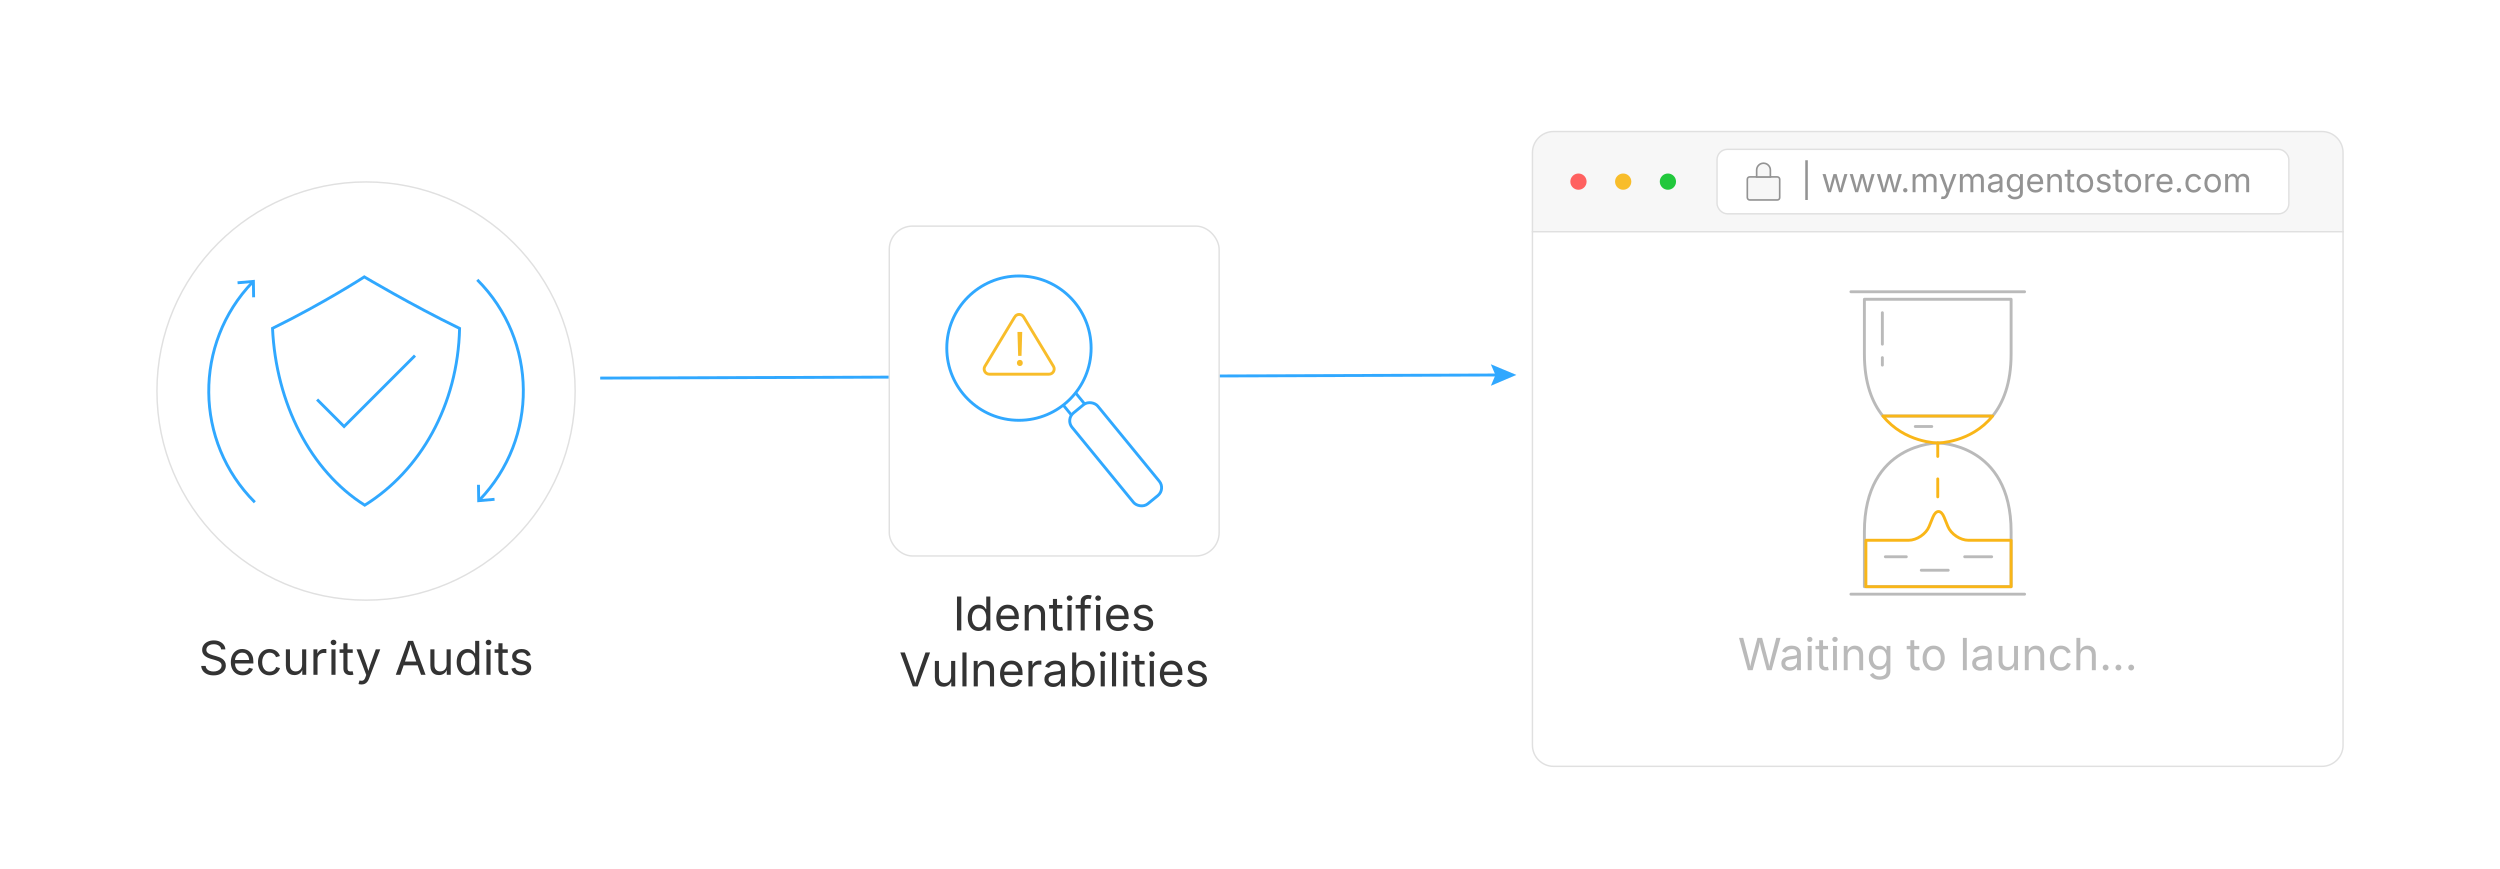 <?xml version="1.0" encoding="UTF-8"?><svg id="_06-Regular-Security-Audits" xmlns="http://www.w3.org/2000/svg" xmlns:xlink="http://www.w3.org/1999/xlink" viewBox="0 0 860 298.867"><defs><filter id="drop-shadow-1" filterUnits="userSpaceOnUse"><feOffset dx="0" dy="5"/><feGaussianBlur result="blur" stdDeviation="5"/><feFlood flood-color="#333" flood-opacity=".09"/><feComposite in2="blur" operator="in"/><feComposite in="SourceGraphic"/></filter><filter id="drop-shadow-2" filterUnits="userSpaceOnUse"><feOffset dx="0" dy="5"/><feGaussianBlur result="blur-2" stdDeviation="5"/><feFlood flood-color="#333" flood-opacity=".09"/><feComposite in2="blur-2" operator="in"/><feComposite in="SourceGraphic"/></filter><filter id="drop-shadow-3" filterUnits="userSpaceOnUse"><feOffset dx="0" dy="5"/><feGaussianBlur result="blur-3" stdDeviation="5"/><feFlood flood-color="#333" flood-opacity=".09"/><feComposite in2="blur-3" operator="in"/><feComposite in="SourceGraphic"/></filter></defs><line x1="206.465" y1="130.063" x2="521.627" y2="128.972" fill="#fff" stroke-width="0"/><line x1="206.465" y1="130.063" x2="515.658" y2="128.993" fill="none" stroke="#30a8ff" stroke-miterlimit="10"/><polygon points="512.862 132.706 514.422 128.997 512.836 125.3 521.627 128.972 512.862 132.706" fill="#30a8ff" stroke-width="0"/><g filter="url(#drop-shadow-1)"><path d="M806.012,47.525c0-4.021-3.259-7.28-7.28-7.28h-264.291c-4.021,0-7.28,3.259-7.28,7.28v27.195h278.851v-27.195Z" fill="#f7f7f7" stroke="#e0e0e0" stroke-miterlimit="10" stroke-width=".5"/><path d="M527.161,74.72v176.622c0,4.021,3.259,7.28,7.28,7.28h264.291c4.021,0,7.28-3.259,7.28-7.28V74.72h-278.851Z" fill="#fff" stroke="#e0e0e0" stroke-miterlimit="10" stroke-width=".5"/><circle cx="542.99" cy="57.483" r="2.796" fill="#ff6160" stroke-width="0"/><circle cx="558.376" cy="57.483" r="2.796" fill="#f8bd2a" stroke-width="0"/><circle cx="573.761" cy="57.483" r="2.796" fill="#21c83c" stroke-width="0"/><rect x="590.663" y="46.374" width="196.706" height="22.18" rx="3.553" ry="3.553" fill="#fff" stroke="#e0e0e0" stroke-miterlimit="10" stroke-width=".5"/><path d="M621.887,50.128v13.667h-.877v-13.667h.877Z" fill="#939393" stroke-width="0"/><path d="M628.842,61.117l-1.891-6.236h1.065l.759,2.722c.104.372.215.793.334,1.264s.236,1.003.352,1.599h-.172c.111-.569.225-1.09.34-1.562.115-.472.227-.905.334-1.3l.748-2.722h1.07l.736,2.722c.104.384.213.811.327,1.28.113.471.226.998.337,1.582h-.178c.119-.577.236-1.101.354-1.57.117-.471.23-.901.338-1.292l.759-2.722h1.065l-1.891,6.236h-.999l-.81-2.822c-.081-.287-.161-.578-.239-.876s-.154-.603-.229-.915c-.075-.312-.151-.63-.229-.954h.224c-.074.32-.149.637-.226.951s-.154.622-.232.924c-.078.301-.157.591-.239.87l-.809,2.822h-.999Z" fill="#939393" stroke-width="0"/><path d="M638.192,61.117l-1.891-6.236h1.065l.759,2.722c.104.372.215.793.334,1.264s.236,1.003.352,1.599h-.172c.111-.569.225-1.09.34-1.562.115-.472.227-.905.334-1.3l.748-2.722h1.07l.736,2.722c.104.384.213.811.327,1.28.113.471.226.998.337,1.582h-.178c.119-.577.236-1.101.354-1.57.117-.471.23-.901.338-1.292l.759-2.722h1.065l-1.891,6.236h-.999l-.81-2.822c-.081-.287-.161-.578-.239-.876s-.154-.603-.229-.915c-.075-.312-.151-.63-.229-.954h.224c-.074.32-.149.637-.226.951s-.154.622-.232.924c-.078.301-.157.591-.239.87l-.809,2.822h-.999Z" fill="#939393" stroke-width="0"/><path d="M647.542,61.117l-1.891-6.236h1.064l.759,2.722c.104.372.216.793.335,1.264s.236,1.003.352,1.599h-.173c.111-.569.225-1.09.34-1.562.115-.472.228-.905.335-1.3l.748-2.722h1.07l.736,2.722c.104.384.213.811.326,1.28.113.471.227.998.338,1.582h-.179c.119-.577.237-1.101.354-1.57.117-.471.229-.901.338-1.292l.758-2.722h1.066l-1.892,6.236h-.999l-.809-2.822c-.082-.287-.162-.578-.24-.876s-.154-.603-.229-.915-.15-.63-.229-.954h.223c-.074.32-.149.637-.226.951s-.153.622-.231.924c-.078.301-.158.591-.24.87l-.809,2.822h-.998Z" fill="#939393" stroke-width="0"/><path d="M655.413,61.19c-.209,0-.387-.073-.533-.22-.146-.147-.221-.325-.221-.533s.074-.386.221-.532c.146-.147.324-.221.533-.221.208,0,.385.073.532.221.147.146.22.324.22.532s-.072.386-.22.533c-.147.146-.324.22-.532.22Z" fill="#939393" stroke-width="0"/><path d="M657.94,61.117v-6.236h.976l.006,1.395h-.078c.085-.339.22-.618.404-.84.185-.221.399-.388.647-.499.247-.111.504-.167.772-.167.454,0,.821.139,1.102.418s.462.646.544,1.099h-.134c.074-.312.21-.582.407-.809s.436-.401.717-.524.586-.184.918-.184c.36,0,.689.077.986.233.298.156.535.393.712.709s.265.716.265,1.199v4.206h-1.004v-4.178c0-.45-.127-.772-.379-.966-.254-.193-.547-.29-.882-.29-.278,0-.52.059-.722.176-.203.117-.359.278-.469.482-.11.205-.165.439-.165.703v4.072h-1.005v-4.278c0-.346-.115-.625-.346-.837s-.521-.318-.875-.318c-.242,0-.47.057-.684.171-.214.113-.386.281-.516.504-.131.224-.195.501-.195.832v3.927h-1.004Z" fill="#939393" stroke-width="0"/><path d="M667.678,63.376l.258-.87.105.028c.205.052.391.065.558.042.167-.024.318-.107.452-.248.134-.142.251-.361.352-.658l.178-.52-2.381-6.27h1.099l1.327,3.698c.142.387.261.77.357,1.149.097.379.199.747.307,1.104h-.368c.108-.357.211-.727.31-1.107s.217-.764.354-1.146l1.339-3.698h1.094l-2.74,7.168c-.126.331-.277.604-.454.817s-.382.372-.616.474c-.234.103-.498.153-.793.153-.178,0-.332-.013-.463-.039-.129-.025-.221-.052-.273-.078Z" fill="#939393" stroke-width="0"/><path d="M674.2,61.117v-6.236h.977l.006,1.395h-.078c.086-.339.221-.618.404-.84.184-.221.4-.388.646-.499.248-.111.506-.167.773-.167.453,0,.82.139,1.102.418s.462.646.544,1.099h-.134c.074-.312.21-.582.407-.809.196-.227.436-.401.717-.524.28-.123.587-.184.917-.184.361,0,.69.077.988.233.297.156.534.393.711.709.176.316.265.716.265,1.199v4.206h-1.004v-4.178c0-.45-.126-.772-.38-.966-.252-.193-.547-.29-.881-.29-.279,0-.52.059-.723.176s-.359.278-.469.482c-.109.205-.164.439-.164.703v4.072h-1.004v-4.278c0-.346-.115-.625-.346-.837s-.523-.318-.876-.318c-.242,0-.47.057-.684.171-.214.113-.386.281-.517.504-.129.224-.195.501-.195.832v3.927h-1.004Z" fill="#939393" stroke-width="0"/><path d="M685.954,61.263c-.395,0-.752-.075-1.074-.224-.321-.148-.577-.366-.767-.652-.19-.286-.284-.635-.284-1.043,0-.357.07-.647.211-.871.143-.223.33-.398.566-.526.236-.129.498-.225.784-.288.286-.062.575-.113.864-.15.372-.048.676-.085.91-.111s.408-.07.521-.134.17-.171.17-.323v-.034c0-.26-.049-.48-.145-.661-.098-.18-.242-.318-.436-.415s-.436-.146-.726-.146c-.298,0-.552.047-.765.14-.211.093-.383.209-.516.349-.132.14-.231.282-.299.427l-.965-.317c.16-.38.376-.677.647-.891s.571-.365.897-.454c.328-.09.651-.134.971-.134.209,0,.445.024.712.075.266.05.522.149.77.299.247.148.452.368.614.66.161.292.242.682.242,1.169v4.111h-.987v-.848h-.067c-.07.145-.184.295-.34.449s-.359.283-.607.388c-.25.104-.551.156-.904.156ZM686.127,60.375c.372,0,.687-.072.942-.217.257-.146.452-.334.586-.566.135-.232.201-.476.201-.729v-.864c-.041.048-.131.092-.268.131-.139.039-.295.073-.472.104-.177.029-.348.055-.513.075-.166.021-.297.036-.395.047-.241.03-.467.081-.678.154-.209.072-.378.178-.504.317-.127.14-.189.328-.189.566,0,.216.055.396.167.541.111.146.264.255.458.329.192.074.414.111.663.111Z" fill="#939393" stroke-width="0"/><path d="M693.149,63.583c-.461,0-.859-.059-1.195-.176-.338-.117-.617-.272-.84-.466-.224-.193-.4-.403-.53-.631l.814-.524c.089.119.2.252.332.396.132.146.311.269.536.371.225.103.52.153.883.153.499,0,.909-.119,1.23-.357.322-.237.482-.613.482-1.126v-1.25h-.095c-.07.119-.17.261-.298.424-.129.164-.312.308-.553.433-.24.124-.561.187-.963.187-.498,0-.945-.118-1.344-.354-.398-.235-.712-.581-.943-1.034-.23-.454-.346-1.006-.346-1.657,0-.643.113-1.202.341-1.676.227-.475.54-.842.94-1.102.399-.261.857-.391,1.375-.391.401,0,.723.065.962.198.239.132.425.283.556.454.129.171.23.312.301.424h.095v-.998h.976v6.398c0,.535-.121.973-.362,1.313-.241.34-.567.59-.979.75-.41.16-.869.24-1.375.24ZM693.122,60.124c.379,0,.699-.086.959-.259.261-.173.458-.423.592-.748s.201-.715.201-1.169c0-.442-.066-.832-.198-1.168-.132-.337-.328-.601-.589-.792-.26-.191-.582-.288-.965-.288-.395,0-.723.102-.987.305-.265.202-.462.473-.595.812-.131.338-.197.716-.197,1.132,0,.428.066.806.201,1.133.133.327.332.583.596.767.265.185.592.276.982.276Z" fill="#939393" stroke-width="0"/><path d="M700.251,61.251c-.602,0-1.122-.134-1.559-.401-.438-.268-.773-.642-1.01-1.121-.236-.48-.354-1.04-.354-1.68s.115-1.203.346-1.69c.231-.486.558-.868.979-1.144.422-.274.916-.412,1.48-.412.331,0,.658.055.979.164.321.11.613.287.876.53.262.243.471.564.627.962.156.398.234.886.234,1.462v.418h-4.842v-.848h4.301l-.469.312c0-.409-.064-.772-.192-1.091-.128-.317-.319-.566-.571-.747-.254-.181-.567-.271-.943-.271-.375,0-.697.092-.965.275-.268.185-.473.425-.613.72-.142.296-.213.613-.213.951v.563c0,.461.08.853.24,1.175.16.321.385.565.672.73.289.165.623.248,1.002.248.246,0,.469-.035.67-.105.2-.071.373-.178.518-.321.146-.143.258-.32.336-.532l.971.268c-.098.312-.262.588-.492.825-.23.238-.516.424-.855.558-.34.135-.725.201-1.152.201Z" fill="#939393" stroke-width="0"/><path d="M705.294,57.38v3.737h-1.004v-6.236h.965l.006,1.512h-.14c.19-.576.46-.985.812-1.228.352-.241.764-.362,1.236-.362.42,0,.788.086,1.104.259.316.173.562.434.74.781.176.348.264.786.264,1.313v3.961h-1.004v-3.877c0-.479-.125-.855-.376-1.127s-.595-.407-1.029-.407c-.298,0-.565.065-.804.195-.237.13-.426.32-.562.569-.139.249-.207.552-.207.909Z" fill="#939393" stroke-width="0"/><path d="M713.494,54.881v.858h-3.225v-.858h3.225ZM711.207,53.397h1.004v6.103c0,.279.057.483.171.611.113.128.301.192.565.192.063,0,.144-.008.243-.022.098-.015.188-.029.27-.045l.207.849c-.104.037-.223.064-.354.083s-.263.028-.394.028c-.539,0-.959-.143-1.26-.427-.302-.284-.452-.682-.452-1.191v-6.181Z" fill="#939393" stroke-width="0"/><path d="M717.204,61.251c-.566,0-1.061-.134-1.486-.401-.427-.268-.758-.644-.996-1.127s-.357-1.045-.357-1.685c0-.65.119-1.219.357-1.704s.569-.862.996-1.13c.426-.268.92-.401,1.486-.401.568,0,1.066.134,1.494.401s.761.645.999,1.13c.237.485.356,1.054.356,1.704,0,.64-.119,1.201-.356,1.685-.238.483-.571.859-.999,1.127s-.926.401-1.494.401ZM717.204,60.353c.42,0,.766-.107,1.037-.323s.473-.499.603-.851.195-.731.195-1.141c0-.413-.065-.797-.195-1.152-.13-.354-.331-.642-.603-.858-.271-.218-.617-.327-1.037-.327-.417,0-.76.109-1.027.327-.268.217-.467.503-.596.855-.131.354-.195.738-.195,1.155,0,.409.064.789.195,1.141.129.352.328.635.596.851s.61.323,1.027.323Z" fill="#939393" stroke-width="0"/><path d="M723.635,61.251c-.428,0-.809-.062-1.141-.187-.334-.125-.607-.31-.823-.556-.216-.245-.36-.546-.435-.903l.953-.229c.09.342.258.593.505.753s.558.24.929.24c.436,0,.782-.094,1.041-.279.258-.186.387-.407.387-.664,0-.216-.074-.395-.226-.538-.15-.144-.38-.25-.688-.32l-1.037-.246c-.566-.134-.986-.341-1.262-.622-.275-.28-.412-.641-.412-1.079,0-.357.1-.672.301-.945s.475-.487.822-.642.744-.231,1.186-.231c.428,0,.791.063,1.091.192.3.128.543.305.731.53.188.225.328.484.421.777l-.909.234c-.086-.223-.229-.426-.428-.607-.198-.183-.498-.273-.9-.273-.371,0-.682.085-.929.257-.247.171-.37.387-.37.646,0,.23.083.416.25.555.168.14.434.253.798.338l.942.224c.566.134.984.341,1.256.621.271.281.406.636.406,1.063,0,.364-.103.688-.309.973-.207.285-.495.509-.865.673-.369.163-.799.245-1.285.245Z" fill="#939393" stroke-width="0"/><path d="M730.001,54.881v.858h-3.225v-.858h3.225ZM727.714,53.397h1.004v6.103c0,.279.057.483.17.611s.302.192.566.192c.062,0,.144-.008.242-.022s.189-.029.271-.045l.206.849c-.104.037-.222.064-.354.083-.133.019-.264.028-.394.028-.539,0-.96-.143-1.261-.427s-.451-.682-.451-1.191v-6.181Z" fill="#939393" stroke-width="0"/><path d="M733.71,61.251c-.565,0-1.061-.134-1.486-.401s-.758-.644-.996-1.127-.357-1.045-.357-1.685c0-.65.119-1.219.357-1.704s.57-.862.996-1.13.921-.401,1.486-.401c.568,0,1.067.134,1.495.401s.761.645.999,1.13c.237.485.356,1.054.356,1.704,0,.64-.119,1.201-.356,1.685-.238.483-.571.859-.999,1.127s-.927.401-1.495.401ZM733.71,60.353c.42,0,.766-.107,1.037-.323s.473-.499.604-.851c.129-.352.195-.731.195-1.141,0-.413-.066-.797-.195-1.152-.131-.354-.332-.642-.604-.858-.271-.218-.617-.327-1.037-.327-.416,0-.759.109-1.026.327-.268.217-.467.503-.597.855-.131.354-.195.738-.195,1.155,0,.409.064.789.195,1.141.13.352.329.635.597.851s.61.323,1.026.323Z" fill="#939393" stroke-width="0"/><path d="M738.022,61.117v-6.236h.971v.959h.066c.115-.315.32-.569.616-.761.296-.192.63-.288,1.001-.288.074,0,.163.002.266.006.102.004.184.008.242.012v1.009c-.029-.007-.104-.019-.223-.033s-.246-.022-.379-.022c-.299,0-.564.062-.801.188-.236.124-.422.295-.555.513-.135.218-.201.468-.201.75v3.905h-1.004Z" fill="#939393" stroke-width="0"/><path d="M744.755,61.251c-.602,0-1.122-.134-1.559-.401-.438-.268-.773-.642-1.01-1.121-.236-.48-.354-1.04-.354-1.68s.115-1.203.346-1.69c.231-.486.558-.868.979-1.144.422-.274.916-.412,1.48-.412.331,0,.658.055.979.164.321.11.613.287.876.53.262.243.471.564.627.962.156.398.234.886.234,1.462v.418h-4.842v-.848h4.301l-.469.312c0-.409-.064-.772-.192-1.091-.128-.317-.319-.566-.571-.747-.254-.181-.567-.271-.943-.271-.375,0-.697.092-.965.275-.268.185-.473.425-.613.72-.142.296-.213.613-.213.951v.563c0,.461.08.853.24,1.175.16.321.385.565.672.73.289.165.623.248,1.002.248.246,0,.469-.035.67-.105.2-.071.373-.178.518-.321.146-.143.258-.32.336-.532l.971.268c-.098.312-.262.588-.492.825-.23.238-.516.424-.855.558-.34.135-.725.201-1.152.201Z" fill="#939393" stroke-width="0"/><path d="M749.557,61.19c-.207,0-.385-.073-.532-.22-.147-.147-.22-.325-.22-.533s.072-.386.22-.532c.147-.147.325-.221.532-.221.209,0,.387.073.533.221.146.146.221.324.221.532s-.074.386-.221.533c-.146.146-.324.22-.533.22Z" fill="#939393" stroke-width="0"/><path d="M754.623,61.251c-.565,0-1.061-.134-1.486-.401-.427-.268-.758-.644-.996-1.127-.237-.483-.356-1.045-.356-1.685,0-.65.119-1.219.356-1.704.238-.485.569-.862.996-1.13.426-.268.921-.401,1.486-.401.302,0,.586.039.854.117s.513.19.733.337c.221.147.412.327.572.541s.282.457.367.729l-.965.273c-.044-.16-.113-.307-.206-.441-.093-.134-.206-.25-.337-.349-.133-.098-.284-.174-.455-.229-.171-.054-.359-.081-.563-.081-.417,0-.759.109-1.026.327-.268.217-.467.503-.597.855-.13.354-.195.738-.195,1.155,0,.409.065.789.195,1.141s.329.635.597.851.609.323,1.026.323c.208,0,.399-.027.575-.083.174-.056.33-.135.465-.237.137-.103.25-.224.344-.365.093-.142.162-.296.206-.463l.96.273c-.082.278-.204.526-.365.744-.162.218-.355.403-.578.558s-.471.271-.742.352-.559.12-.864.12Z" fill="#939393" stroke-width="0"/><path d="M761.149,61.251c-.564,0-1.061-.134-1.486-.401s-.758-.644-.996-1.127c-.237-.483-.356-1.045-.356-1.685,0-.65.119-1.219.356-1.704.238-.485.57-.862.996-1.13s.922-.401,1.486-.401c.569,0,1.068.134,1.496.401s.76.645.998,1.13.357,1.054.357,1.704c0,.64-.119,1.201-.357,1.685s-.57.859-.998,1.127-.927.401-1.496.401ZM761.149,60.353c.421,0,.767-.107,1.038-.323s.472-.499.603-.851c.13-.352.195-.731.195-1.141,0-.413-.065-.797-.195-1.152-.131-.354-.331-.642-.603-.858-.271-.218-.617-.327-1.038-.327-.416,0-.758.109-1.025.327-.268.217-.467.503-.598.855-.13.354-.195.738-.195,1.155,0,.409.065.789.195,1.141.131.352.33.635.598.851s.609.323,1.025.323Z" fill="#939393" stroke-width="0"/><path d="M765.462,61.117v-6.236h.977l.006,1.395h-.078c.085-.339.22-.618.404-.84.184-.221.399-.388.646-.499.248-.111.505-.167.773-.167.453,0,.82.139,1.102.418.28.279.461.646.543,1.099h-.133c.074-.312.209-.582.406-.809s.436-.401.717-.524.587-.184.918-.184c.361,0,.689.077.987.233s.534.393.712.709c.176.316.264.716.264,1.199v4.206h-1.004v-4.178c0-.45-.126-.772-.379-.966s-.547-.29-.881-.29c-.279,0-.52.059-.723.176s-.359.278-.469.482c-.109.205-.164.439-.164.703v4.072h-1.005v-4.278c0-.346-.115-.625-.346-.837s-.522-.318-.876-.318c-.242,0-.469.057-.684.171-.213.113-.385.281-.516.504-.13.224-.195.501-.195.832v3.927h-1.004Z" fill="#939393" stroke-width="0"/><rect x="601.079" y="55.863" width="11.138" height="7.921" rx=".791" ry=".791" fill="#f7f7f7" stroke="#939393" stroke-miterlimit="10" stroke-width=".571"/><path d="M606.648,51.144h0c1.302,0,2.359,1.057,2.359,2.359v2.359h-4.719v-2.359c0-1.302,1.057-2.359,2.359-2.359Z" fill="#f7f7f7" stroke="#939393" stroke-miterlimit="10" stroke-width=".571"/></g><path d="M666.586,201.823h25.235v-18.883c0-30.557-25.235-30.557-25.235-30.557,0,0-25.235,0-25.235,30.557v18.883h25.235ZM691.821,121.826v-18.883h-50.47v18.883c0,10.025,2.716,16.761,6.366,21.287h37.737c3.65-4.526,6.366-11.262,6.366-21.287Z" fill="none" stroke="#bababa" stroke-linecap="round" stroke-linejoin="round"/><path d="M647.717,143.113c7.476,9.27,18.869,9.27,18.869,9.27,0,0,11.393,0,18.869-9.27h-37.738ZM677.153,185.858c-2.832,0-6.022-2.147-7.089-4.771l-1.281-3.152c-1.067-2.624-2.811-2.624-3.878,0l-1.281,3.152c-1.067,2.624-4.256,4.771-7.089,4.771h-14.669v15.965h49.955v-15.965h-14.668Z" fill="none" stroke="#f9b618" stroke-linecap="round" stroke-linejoin="round"/><path d="M636.717,100.368h59.74M636.717,204.397h59.74" fill="none" stroke="#bababa" stroke-linecap="round" stroke-linejoin="round"/><path d="M666.586,152.383v4.635M666.586,164.743v6.18" fill="none" stroke="#f9b618" stroke-linecap="round" stroke-linejoin="round"/><path d="M648.562,191.523h7.21M660.921,196.158h9.27M675.856,191.523h9.27M658.861,146.718h5.665M647.532,123.028v2.575M647.532,107.578v10.815" fill="none" stroke="#bababa" stroke-linecap="round" stroke-linejoin="round"/><path d="M601.257,230.543l-3.027-11.11h1.446l1.76,6.815c.095.363.184.732.269,1.107.084.375.166.756.246,1.141.079.385.154.782.224,1.189h-.172c.075-.408.152-.804.231-1.189.079-.385.164-.765.254-1.141.089-.375.181-.744.275-1.107l1.797-6.815h1.61l1.782,6.815c.1.363.192.732.279,1.107s.173.756.258,1.141c.084.385.164.782.238,1.189h-.193c.074-.408.151-.804.23-1.189.08-.385.164-.765.254-1.141s.179-.744.269-1.107l1.752-6.815h1.462l-3.043,11.11h-1.647l-1.908-7.039c-.125-.458-.244-.956-.358-1.495-.114-.539-.227-1.162-.336-1.868h.299c-.109.666-.217,1.261-.32,1.786-.104.525-.229,1.05-.373,1.577l-1.901,7.039h-1.655Z" fill="#bababa" stroke-width="0"/><path d="M615.625,230.737c-.526,0-1.005-.1-1.436-.298-.43-.199-.771-.489-1.024-.872-.254-.383-.381-.848-.381-1.395,0-.477.095-.865.283-1.163.189-.298.441-.533.757-.705s.665-.299,1.048-.384.768-.152,1.155-.202c.497-.064.902-.114,1.216-.149s.545-.094.697-.179c.151-.084.228-.229.228-.432v-.045c0-.348-.065-.643-.194-.883-.129-.241-.323-.426-.581-.556-.259-.129-.582-.194-.97-.194-.397,0-.738.062-1.021.187-.283.124-.514.279-.689.466-.177.187-.31.376-.399.57l-1.29-.425c.214-.507.503-.903.865-1.189.363-.286.763-.488,1.2-.607.438-.12.87-.179,1.298-.179.278,0,.595.034.95.101.355.067.698.2,1.029.399.33.199.604.494.82.884.216.39.324.911.324,1.562v5.495h-1.319v-1.133h-.09c-.095.194-.246.394-.455.6-.209.207-.479.379-.812.518-.333.139-.735.209-1.208.209ZM615.856,229.551c.497,0,.917-.097,1.26-.291s.604-.446.783-.757.269-.635.269-.973v-1.156c-.055.064-.175.123-.358.175s-.394.098-.63.138c-.236.04-.465.074-.686.101-.222.028-.396.049-.526.063-.323.04-.625.108-.905.205-.281.097-.506.239-.675.425-.169.186-.254.438-.254.757,0,.288.074.529.224.723s.354.34.611.44c.259.099.555.149.888.149Z" fill="#bababa" stroke-width="0"/><path d="M622.544,220.843c-.253,0-.473-.087-.656-.261-.184-.174-.275-.383-.275-.626,0-.249.092-.458.275-.63s.403-.257.656-.257c.259,0,.479.086.664.257.184.171.275.381.275.63,0,.244-.092.453-.275.626-.185.174-.405.261-.664.261ZM621.865,230.543v-8.336h1.343v8.336h-1.343Z" fill="#bababa" stroke-width="0"/><path d="M628.844,222.207v1.148h-4.31v-1.148h4.31ZM625.787,220.223h1.343v8.157c0,.373.075.645.228.816.151.171.403.257.757.257.084,0,.192-.01.324-.03.131-.02.252-.04.361-.06l.275,1.133c-.139.05-.297.087-.473.112-.177.025-.353.038-.526.038-.721,0-1.282-.19-1.685-.57-.402-.38-.604-.911-.604-1.592v-8.261Z" fill="#bababa" stroke-width="0"/><path d="M631.237,220.843c-.253,0-.473-.087-.656-.261-.184-.174-.275-.383-.275-.626,0-.249.092-.458.275-.63s.403-.257.656-.257c.259,0,.479.086.664.257.184.171.275.381.275.63,0,.244-.092.453-.275.626-.185.174-.405.261-.664.261ZM630.558,230.543v-8.336h1.343v8.336h-1.343Z" fill="#bababa" stroke-width="0"/><path d="M635.599,225.547v4.996h-1.343v-8.336h1.29l.008,2.021h-.187c.254-.771.615-1.317,1.085-1.64s1.021-.485,1.651-.485c.562,0,1.054.116,1.477.347.422.231.752.579.987,1.044.236.465.354,1.05.354,1.756v5.294h-1.342v-5.182c0-.641-.168-1.143-.504-1.506-.335-.363-.794-.544-1.375-.544-.398,0-.756.087-1.074.261-.318.174-.569.428-.753.761s-.275.738-.275,1.215Z" fill="#bababa" stroke-width="0"/><path d="M646.657,233.838c-.616,0-1.149-.078-1.6-.235-.449-.156-.823-.364-1.122-.623-.298-.258-.534-.539-.708-.842l1.089-.701c.119.159.267.336.443.53s.415.359.716.496.694.205,1.182.205c.666,0,1.214-.159,1.645-.477.43-.318.645-.82.645-1.506v-1.67h-.127c-.095.159-.228.348-.398.566-.172.219-.418.412-.738.578s-.749.25-1.286.25c-.666,0-1.266-.158-1.797-.474-.532-.315-.952-.776-1.261-1.383-.308-.606-.462-1.345-.462-2.214,0-.86.151-1.607.455-2.241.303-.634.722-1.125,1.256-1.473.534-.348,1.147-.522,1.838-.522.537,0,.966.088,1.286.265.321.177.568.379.742.608s.309.417.402.566h.127v-1.334h1.305v8.552c0,.716-.161,1.301-.484,1.756-.323.455-.76.789-1.309,1.003-.549.213-1.162.32-1.838.32ZM646.62,229.216c.507,0,.935-.116,1.282-.347.348-.231.611-.564.79-.999.18-.435.269-.956.269-1.562,0-.592-.088-1.112-.265-1.562-.177-.45-.438-.802-.786-1.059-.349-.256-.778-.384-1.29-.384-.527,0-.967.135-1.32.406-.353.271-.617.632-.794,1.085-.176.452-.265.957-.265,1.514,0,.571.09,1.076.269,1.513.179.438.445.779.798,1.025s.79.369,1.312.369Z" fill="#bababa" stroke-width="0"/><path d="M660.219,222.207v1.148h-4.31v-1.148h4.31ZM657.162,220.223h1.343v8.157c0,.373.075.645.228.816.151.171.403.257.757.257.084,0,.192-.01.324-.03.131-.02.252-.04.361-.06l.275,1.133c-.139.05-.297.087-.473.112-.177.025-.353.038-.526.038-.721,0-1.282-.19-1.685-.57-.402-.38-.604-.911-.604-1.592v-8.261Z" fill="#bababa" stroke-width="0"/><path d="M665.177,230.721c-.755,0-1.418-.179-1.986-.537-.569-.358-1.014-.86-1.331-1.506-.318-.646-.478-1.396-.478-2.251,0-.87.159-1.629.478-2.278.317-.649.762-1.152,1.331-1.51.568-.358,1.231-.537,1.986-.537.761,0,1.427.179,1.998.537.572.358,1.017.861,1.335,1.51.318.648.478,1.408.478,2.278,0,.855-.159,1.605-.478,2.251-.318.646-.763,1.148-1.335,1.506-.571.358-1.237.537-1.998.537ZM665.177,229.521c.562,0,1.024-.144,1.387-.433.363-.288.632-.667.806-1.137s.261-.978.261-1.525c0-.552-.087-1.065-.261-1.54s-.442-.857-.806-1.148c-.362-.291-.825-.436-1.387-.436-.557,0-1.014.145-1.372.436-.357.291-.623.672-.798,1.145-.174.472-.261.987-.261,1.543,0,.547.087,1.055.261,1.525.175.47.44.849.798,1.137.358.289.815.433,1.372.433Z" fill="#bababa" stroke-width="0"/><path d="M676.579,219.433v11.11h-1.343v-11.11h1.343Z" fill="#bababa" stroke-width="0"/><path d="M681.268,230.737c-.526,0-1.005-.1-1.436-.298-.43-.199-.771-.489-1.024-.872-.254-.383-.381-.848-.381-1.395,0-.477.095-.865.283-1.163.189-.298.441-.533.757-.705s.665-.299,1.048-.384.768-.152,1.155-.202c.497-.064.902-.114,1.216-.149s.545-.094.697-.179c.151-.084.228-.229.228-.432v-.045c0-.348-.065-.643-.194-.883-.129-.241-.323-.426-.581-.556-.259-.129-.582-.194-.97-.194-.397,0-.738.062-1.021.187-.283.124-.514.279-.689.466-.177.187-.31.376-.399.57l-1.29-.425c.214-.507.503-.903.865-1.189.363-.286.763-.488,1.2-.607.438-.12.87-.179,1.298-.179.278,0,.595.034.95.101.355.067.698.2,1.029.399.33.199.604.494.82.884.216.39.324.911.324,1.562v5.495h-1.319v-1.133h-.09c-.095.194-.246.394-.455.6-.209.207-.479.379-.812.518-.333.139-.735.209-1.208.209ZM681.5,229.551c.497,0,.917-.097,1.26-.291s.604-.446.783-.757.269-.635.269-.973v-1.156c-.055.064-.175.123-.358.175s-.394.098-.63.138c-.236.04-.465.074-.686.101-.222.028-.396.049-.526.063-.323.04-.625.108-.905.205-.281.097-.506.239-.675.425-.169.186-.254.438-.254.757,0,.288.074.529.224.723s.354.34.611.44c.259.099.555.149.888.149Z" fill="#bababa" stroke-width="0"/><path d="M690.335,230.647c-.562,0-1.055-.116-1.48-.347-.425-.231-.755-.581-.991-1.048s-.354-1.051-.354-1.752v-5.294h1.343v5.182c0,.641.169,1.143.507,1.506.338.363.798.544,1.379.544.397,0,.755-.087,1.07-.261.315-.174.565-.429.749-.765.185-.335.276-.739.276-1.211v-4.996h1.35v8.336h-1.298v-2.021h.179c-.258.78-.625,1.33-1.1,1.647-.475.318-1.018.478-1.629.478Z" fill="#bababa" stroke-width="0"/><path d="M697.881,225.547v4.996h-1.343v-8.336h1.29l.008,2.021h-.187c.254-.771.615-1.317,1.085-1.64s1.021-.485,1.651-.485c.562,0,1.054.116,1.477.347.422.231.752.579.987,1.044.236.465.354,1.05.354,1.756v5.294h-1.342v-5.182c0-.641-.168-1.143-.504-1.506-.335-.363-.794-.544-1.375-.544-.398,0-.756.087-1.074.261-.318.174-.569.428-.753.761s-.275.738-.275,1.215Z" fill="#bababa" stroke-width="0"/><path d="M708.952,230.721c-.755,0-1.418-.179-1.986-.537-.569-.358-1.014-.86-1.331-1.506-.318-.646-.478-1.396-.478-2.251,0-.87.159-1.629.478-2.278.317-.649.762-1.152,1.331-1.51.568-.358,1.231-.537,1.986-.537.403,0,.783.052,1.141.157.358.104.686.255.98.451.296.196.551.438.765.723s.378.61.492.973l-1.29.365c-.06-.214-.151-.41-.275-.589-.125-.179-.275-.334-.451-.466-.177-.131-.379-.233-.608-.306-.229-.072-.479-.108-.753-.108-.557,0-1.014.145-1.372.436-.357.291-.623.672-.798,1.145-.174.472-.261.987-.261,1.543,0,.547.087,1.055.261,1.525.175.47.44.849.798,1.137.358.289.815.433,1.372.433.278,0,.534-.037.769-.112.233-.075.44-.18.622-.317s.335-.299.459-.488.216-.396.275-.619l1.283.366c-.109.373-.272.705-.489.995-.216.291-.473.54-.771.746-.298.207-.629.363-.991.47-.363.107-.748.16-1.156.16Z" fill="#bababa" stroke-width="0"/><path d="M715.626,225.547v4.996h-1.343v-11.11h1.343v4.794h-.231c.254-.771.615-1.317,1.085-1.64s1.021-.485,1.651-.485c.562,0,1.055.116,1.48.347.425.231.755.579.991,1.044s.354,1.05.354,1.756v5.294h-1.35v-5.182c0-.641-.168-1.143-.504-1.506-.335-.363-.794-.544-1.375-.544-.398,0-.756.087-1.074.261-.318.174-.569.428-.753.761s-.275.738-.275,1.215Z" fill="#bababa" stroke-width="0"/><path d="M724.334,230.64c-.278,0-.516-.098-.712-.295-.196-.196-.294-.434-.294-.712s.098-.516.294-.712.434-.294.712-.294.516.098.712.294c.197.196.295.434.295.712s-.098.516-.295.712c-.196.197-.434.295-.712.295Z" fill="#bababa" stroke-width="0"/><path d="M728.733,230.64c-.278,0-.516-.098-.712-.295-.196-.196-.294-.434-.294-.712s.098-.516.294-.712.434-.294.712-.294.516.098.712.294c.197.196.295.434.295.712s-.098.516-.295.712c-.196.197-.434.295-.712.295Z" fill="#bababa" stroke-width="0"/><path d="M733.132,230.64c-.278,0-.516-.098-.712-.295-.196-.196-.294-.434-.294-.712s.098-.516.294-.712.434-.294.712-.294.516.098.712.294c.197.196.295.434.295.712s-.098.516-.295.712c-.196.197-.434.295-.712.295Z" fill="#bababa" stroke-width="0"/><g filter="url(#drop-shadow-2)"><circle cx="125.92" cy="129.518" r="71.932" fill="#fff" stroke="#e0e0e0" stroke-miterlimit="10" stroke-width=".5"/><path d="M158.096,107.976c-.592,26.432-13.478,48.916-32.624,60.809-18.694-11.782-30.517-35.048-31.727-60.836,17.59-8.622,31.577-17.699,31.577-17.699,0,0,16.321,9.72,32.774,17.726Z" fill="#fff" stroke="#30a8ff" stroke-miterlimit="10"/><polyline points="109.081 132.436 118.362 141.716 142.759 117.319" fill="#fff" stroke="#30a8ff" stroke-miterlimit="10"/><path d="M164.181,167.778c21.131-21.131,21.131-55.39,0-76.521" fill="#fff" stroke-width="0"/><path d="M164.94,167.004c20.368-21.185,20.115-54.872-.759-75.747" fill="none" stroke="#30a8ff" stroke-miterlimit="10"/><polygon points="170.164 167.258 170.078 166.261 165.166 166.69 165.097 161.759 164.096 161.774 164.181 167.779 170.164 167.258" fill="#30a8ff" stroke-width="0"/><path d="M87.66,91.257c-21.131,21.131-21.131,55.39,0,76.521" fill="#fff" stroke-width="0"/><path d="M86.9,92.031c-20.368,21.185-20.115,54.872.759,75.747" fill="none" stroke="#30a8ff" stroke-miterlimit="10"/><polygon points="81.676 91.777 81.762 92.775 86.674 92.346 86.743 97.276 87.744 97.262 87.659 91.256 81.676 91.777" fill="#30a8ff" stroke-width="0"/></g><path d="M73.447,232.328c-.84,0-1.569-.136-2.188-.407-.619-.271-1.104-.651-1.453-1.139-.35-.488-.548-1.058-.595-1.711h1.526c.042.438.19.8.446,1.084.256.285.584.496.983.634.398.138.825.208,1.279.208.527,0,1.001-.086,1.422-.258.42-.172.753-.415.998-.728.245-.313.368-.676.368-1.088,0-.376-.106-.681-.317-.916-.212-.235-.492-.428-.842-.58s-.733-.284-1.151-.399l-1.409-.399c-.939-.267-1.67-.647-2.192-1.144-.521-.496-.782-1.13-.782-1.902,0-.658.177-1.233.532-1.727.354-.493.835-.875,1.44-1.147.605-.271,1.284-.407,2.036-.407.767,0,1.445.136,2.035.407.59.271,1.056.641,1.397,1.108.342.467.523.996.545,1.585h-1.457c-.067-.569-.339-1.009-.814-1.319-.475-.311-1.06-.466-1.753-.466-.502,0-.941.083-1.319.247-.379.165-.673.389-.881.673-.209.285-.313.61-.313.975,0,.407.127.734.38.982s.553.441.9.58c.347.138.661.247.943.325l1.167.321c.312.083.658.198,1.037.344.378.146.739.341,1.084.583s.628.551.85.924.333.831.333,1.374c0,.637-.166,1.211-.497,1.723-.332.511-.813.916-1.444,1.213-.632.297-1.396.446-2.295.446Z" fill="#333" stroke-width="0"/><path d="M83.508,232.312c-.846,0-1.575-.188-2.188-.564-.613-.375-1.086-.9-1.417-1.574-.332-.673-.497-1.458-.497-2.356s.161-1.688.485-2.373c.323-.684.781-1.219,1.374-1.605s1.285-.579,2.079-.579c.464,0,.922.077,1.374.231.451.154.861.402,1.229.744.368.342.662.792.881,1.351.22.559.329,1.242.329,2.051v.587h-6.796v-1.19h6.036l-.657.438c0-.574-.09-1.084-.271-1.53-.18-.446-.447-.796-.802-1.049-.355-.253-.797-.38-1.323-.38-.527,0-.979.129-1.354.388-.376.258-.663.595-.861,1.01-.199.415-.298.86-.298,1.335v.791c0,.647.112,1.197.337,1.648.224.452.539.793.943,1.026.404.232.873.348,1.405.348.345,0,.657-.049.939-.148s.524-.25.729-.45c.203-.201.359-.45.47-.748l1.362.376c-.136.438-.365.825-.689,1.159-.323.334-.724.595-1.201.783-.479.188-1.017.282-1.617.282Z" fill="#333" stroke-width="0"/><path d="M92.74,232.312c-.794,0-1.489-.188-2.087-.564-.598-.375-1.063-.903-1.397-1.582-.334-.678-.501-1.466-.501-2.364,0-.914.167-1.711.501-2.392s.8-1.209,1.397-1.585,1.293-.563,2.087-.563c.423,0,.821.055,1.197.164.376.11.72.268,1.03.474.311.207.578.459.802.76.225.3.397.641.518,1.021l-1.354.384c-.063-.224-.16-.431-.29-.619-.131-.188-.288-.351-.474-.489s-.398-.245-.639-.321c-.239-.076-.503-.114-.79-.114-.585,0-1.065.153-1.441.458-.375.306-.654.706-.837,1.202-.184.496-.274,1.036-.274,1.621,0,.574.091,1.108.274,1.601.183.493.462.891.837,1.194.376.303.856.454,1.441.454.292,0,.561-.039.806-.117.246-.079.464-.189.654-.333s.351-.314.481-.513.227-.415.29-.65l1.347.384c-.115.392-.286.74-.514,1.045-.227.306-.497.566-.81.783-.313.217-.661.381-1.042.493s-.785.168-1.213.168Z" fill="#333" stroke-width="0"/><path d="M101.304,232.234c-.59,0-1.107-.121-1.554-.364s-.794-.609-1.041-1.1c-.248-.491-.372-1.104-.372-1.84v-5.559h1.409v5.441c0,.673.178,1.201.532,1.582.354.381.838.572,1.448.572.418,0,.792-.091,1.124-.274.331-.183.594-.45.787-.803.192-.353.289-.776.289-1.272v-5.246h1.417v8.753h-1.362v-2.122h.188c-.271.819-.656,1.396-1.155,1.73-.498.334-1.068.501-1.711.501Z" fill="#333" stroke-width="0"/><path d="M107.819,232.124v-8.753h1.362v1.347h.094c.162-.443.45-.8.865-1.069.415-.269.883-.403,1.405-.403.104,0,.229.002.372.008.144.005.257.01.341.016v1.417c-.042-.01-.146-.026-.313-.047s-.345-.031-.532-.031c-.418,0-.792.087-1.124.262-.331.175-.591.415-.778.72-.188.305-.282.656-.282,1.053v5.48h-1.409Z" fill="#333" stroke-width="0"/><path d="M114.724,221.938c-.266,0-.496-.091-.688-.274-.193-.183-.29-.402-.29-.657,0-.261.097-.482.29-.662.192-.18.423-.271.688-.271.271,0,.504.09.697.271.193.18.29.4.29.662,0,.255-.097.475-.29.657-.193.183-.426.274-.697.274ZM114.012,232.124v-8.753h1.409v8.753h-1.409Z" fill="#333" stroke-width="0"/><path d="M121.34,223.371v1.206h-4.525v-1.206h4.525ZM118.13,221.288h1.409v8.565c0,.392.08.677.239.857s.424.27.795.27c.089,0,.202-.01.34-.031.139-.021.266-.042.38-.062l.29,1.19c-.146.052-.312.091-.497.117-.186.026-.369.039-.552.039-.757,0-1.347-.199-1.77-.599s-.635-.957-.635-1.672v-8.675Z" fill="#333" stroke-width="0"/><path d="M123.313,235.295l.36-1.221.149.039c.286.073.548.093.782.059.235-.034.446-.15.635-.348.188-.199.353-.506.493-.924l.25-.728-3.343-8.8h1.542l1.864,5.191c.198.543.365,1.081.501,1.613.136.533.278,1.049.431,1.55h-.518c.151-.501.297-1.019.435-1.554.139-.535.305-1.071.498-1.609l1.879-5.191h1.534l-3.844,10.061c-.178.464-.391.847-.639,1.147-.248.3-.536.522-.865.666s-.699.215-1.111.215c-.251,0-.468-.019-.65-.055-.183-.037-.311-.073-.384-.11Z" fill="#333" stroke-width="0"/><path d="M136.146,232.124l4.235-11.666h1.723l4.291,11.666h-1.566l-2.474-6.921c-.151-.428-.328-.961-.528-1.601-.201-.639-.445-1.455-.732-2.447h.282c-.282,1.002-.526,1.828-.732,2.478s-.377,1.173-.513,1.57l-2.404,6.921h-1.581ZM138.276,228.867v-1.3h5.989v1.3h-5.989Z" fill="#333" stroke-width="0"/><path d="M151.006,232.234c-.59,0-1.107-.121-1.554-.364s-.794-.609-1.041-1.1c-.248-.491-.372-1.104-.372-1.84v-5.559h1.409v5.441c0,.673.178,1.201.532,1.582.354.381.838.572,1.448.572.418,0,.792-.091,1.124-.274.331-.183.594-.45.787-.803.192-.353.289-.776.289-1.272v-5.246h1.417v8.753h-1.362v-2.122h.188c-.271.819-.656,1.396-1.155,1.73-.498.334-1.068.501-1.711.501Z" fill="#333" stroke-width="0"/><path d="M160.8,232.312c-.726,0-1.367-.186-1.926-.556s-.994-.895-1.308-1.574c-.313-.678-.47-1.482-.47-2.411,0-.924.157-1.724.474-2.4.315-.676.753-1.197,1.312-1.562s1.2-.548,1.926-.548c.569,0,1.021.094,1.354.282s.591.4.771.638c.18.237.316.435.411.591h.109v-4.314h1.409v11.666h-1.362v-1.354h-.156c-.095.162-.234.364-.419.607-.186.243-.446.459-.783.65-.337.19-.784.286-1.343.286ZM161.012,231.052c.532,0,.98-.14,1.347-.419.365-.279.642-.667.829-1.163.188-.496.282-1.067.282-1.714,0-.647-.093-1.212-.278-1.695-.185-.483-.46-.86-.825-1.131-.366-.271-.817-.407-1.354-.407-.554,0-1.015.144-1.383.431-.367.287-.643.675-.825,1.163-.184.488-.274,1.035-.274,1.641,0,.61.093,1.165.278,1.664.185.499.463.895.833,1.19.371.295.828.442,1.371.442Z" fill="#333" stroke-width="0"/><path d="M168.05,221.938c-.266,0-.496-.091-.688-.274-.193-.183-.29-.402-.29-.657,0-.261.097-.482.29-.662.192-.18.423-.271.688-.271.271,0,.504.09.697.271.193.18.29.4.29.662,0,.255-.097.475-.29.657-.193.183-.426.274-.697.274ZM167.339,232.124v-8.753h1.409v8.753h-1.409Z" fill="#333" stroke-width="0"/><path d="M174.667,223.371v1.206h-4.525v-1.206h4.525ZM171.457,221.288h1.409v8.565c0,.392.08.677.239.857s.424.27.795.27c.089,0,.202-.01.34-.031.139-.021.266-.042.38-.062l.29,1.19c-.146.052-.312.091-.497.117-.186.026-.369.039-.552.039-.757,0-1.347-.199-1.77-.599s-.635-.957-.635-1.672v-8.675Z" fill="#333" stroke-width="0"/><path d="M179.286,232.312c-.6,0-1.134-.087-1.601-.262-.468-.175-.853-.435-1.155-.779-.303-.344-.506-.767-.61-1.268l1.339-.321c.125.48.361.833.708,1.057.348.225.782.336,1.304.336.611,0,1.098-.13,1.461-.391.362-.261.544-.572.544-.932,0-.302-.105-.554-.317-.755-.211-.201-.533-.351-.967-.45l-1.456-.344c-.794-.188-1.384-.479-1.77-.873-.387-.394-.58-.899-.58-1.515,0-.501.142-.943.423-1.327.282-.384.667-.684,1.155-.9.488-.216,1.043-.325,1.664-.325.6,0,1.11.09,1.53.27s.762.428,1.025.744.461.68.592,1.092l-1.276.329c-.12-.313-.32-.597-.599-.853-.279-.256-.701-.384-1.265-.384-.522,0-.957.12-1.304.36-.348.24-.521.542-.521.908,0,.323.117.583.352.779.235.196.608.354,1.12.474l1.323.313c.793.188,1.381.479,1.762.873.381.395.571.892.571,1.492,0,.512-.145.967-.435,1.366s-.694.714-1.214.943c-.52.23-1.12.345-1.805.345Z" fill="#333" stroke-width="0"/><g filter="url(#drop-shadow-3)"><rect x="305.908" y="72.782" width="113.471" height="113.471" rx="7.996" ry="7.996" fill="#fff" stroke="#e0e0e0" stroke-miterlimit="10" stroke-width=".5"/><rect x="368.07" y="128.662" width="5.935" height="14.902" transform="translate(744.554 6.958) rotate(140.78)" fill="#fff" stroke="#30a8ff" stroke-miterlimit="10"/><rect x="378.052" y="131.077" width="11.47" height="40.382" rx="3.492" ry="3.492" transform="translate(776.569 25.185) rotate(140.692)" fill="#fff" stroke="#30a8ff" stroke-miterlimit="10"/><circle cx="350.52" cy="114.76" r="24.823" fill="#fff" stroke="#30a8ff" stroke-miterlimit="10"/><path d="M349.06,104.031l-10.254,16.975c-.721,1.193.138,2.716,1.533,2.716h20.511c1.394,0,2.253-1.523,1.532-2.716l-10.258-16.975c-.697-1.153-2.369-1.153-3.065 0Z" fill="none" stroke="#f8bd2a" stroke-miterlimit="10"/><path d="M349.814,119.858c0-.617.429-1.063,1.012-1.063.617,0,1.011.446,1.011,1.063,0,.6-.394,1.063-1.011,1.063-.6,0-1.012-.463-1.012-1.063ZM350.243,117.407l-.24-8.227h1.645l-.24,8.227h-1.165Z" fill="#f8bd2a" stroke-width="0"/></g><path d="M330.687,205.207v11.666h-1.488v-11.666h1.488Z" fill="#333" stroke-width="0"/><path d="M336.614,217.06c-.726,0-1.368-.185-1.926-.556-.559-.371-.995-.895-1.308-1.574-.313-.678-.47-1.482-.47-2.411,0-.924.157-1.724.474-2.4.315-.676.753-1.197,1.312-1.562.558-.365,1.2-.548,1.926-.548.568,0,1.021.094,1.354.282s.591.4.771.638c.18.237.316.435.41.591h.11v-4.314h1.409v11.666h-1.362v-1.354h-.157c-.094.162-.233.364-.418.607-.186.243-.446.459-.783.65-.337.19-.784.285-1.343.285ZM336.825,215.8c.532,0,.981-.14,1.347-.419.365-.279.643-.667.83-1.163.188-.496.282-1.067.282-1.714,0-.647-.093-1.212-.278-1.695s-.461-.86-.826-1.131-.816-.407-1.354-.407c-.553,0-1.014.144-1.382.431s-.644.675-.826,1.163c-.183.488-.273,1.035-.273,1.641,0,.61.093,1.165.277,1.664.186.499.464.895.834,1.19.371.295.827.442,1.37.442Z" fill="#333" stroke-width="0"/><path d="M346.832,217.06c-.846,0-1.575-.188-2.188-.563-.613-.375-1.086-.9-1.417-1.574-.332-.673-.497-1.458-.497-2.356s.161-1.688.485-2.373c.323-.684.781-1.219,1.374-1.605.592-.386,1.285-.579,2.078-.579.465,0,.923.077,1.374.231.452.154.861.402,1.229.744s.662.792.881,1.351c.22.559.329,1.242.329,2.051v.587h-6.796v-1.19h6.036l-.657.438c0-.574-.091-1.084-.271-1.53s-.447-.796-.803-1.049c-.354-.253-.796-.38-1.323-.38s-.979.129-1.354.388-.663.595-.861,1.01c-.198.415-.297.86-.297,1.335v.791c0,.647.112,1.197.336,1.648.225.452.539.793.944,1.026.404.232.873.348,1.405.348.344,0,.657-.049.939-.148.281-.099.524-.25.728-.45.204-.201.36-.45.47-.748l1.362.376c-.136.438-.365.825-.688,1.159-.324.334-.725.595-1.202.783-.478.188-1.017.281-1.616.281Z" fill="#333" stroke-width="0"/><path d="M353.909,211.627v5.246h-1.409v-8.753h1.354l.008,2.122h-.195c.266-.809.646-1.383,1.139-1.723s1.071-.509,1.734-.509c.59,0,1.106.121,1.55.364.444.243.79.608,1.038,1.096.248.488.372,1.103.372,1.844v5.559h-1.41v-5.441c0-.673-.176-1.201-.528-1.582s-.834-.572-1.444-.572c-.418,0-.793.091-1.127.274-.335.183-.599.449-.791.799-.193.35-.29.775-.29,1.276Z" fill="#333" stroke-width="0"/><path d="M365.419,208.119v1.206h-4.525v-1.206h4.525ZM362.209,206.037h1.409v8.565c0,.392.08.677.238.857.16.18.424.27.795.27.09,0,.203-.01.34-.031.139-.021.266-.042.381-.062l.289,1.19c-.146.052-.311.091-.496.117s-.369.039-.553.039c-.756,0-1.346-.199-1.77-.599-.423-.399-.634-.957-.634-1.672v-8.675Z" fill="#333" stroke-width="0"/><path d="M367.931,206.687c-.266,0-.496-.091-.688-.274-.193-.183-.29-.402-.29-.657,0-.261.097-.482.29-.662.192-.18.423-.271.688-.271.271,0,.504.09.697.271.193.18.29.4.29.662,0,.255-.097.475-.29.657-.193.183-.426.274-.697.274ZM367.219,216.873v-8.753h1.409v8.753h-1.409Z" fill="#333" stroke-width="0"/><path d="M375.174,208.119v1.206h-5.152v-1.206h5.152ZM371.745,216.873v-9.92c0-.506.119-.929.356-1.269.237-.339.547-.595.928-.767s.783-.258,1.206-.258c.334,0,.61.027.83.082.219.055.381.106.485.153l-.392,1.206c-.073-.026-.169-.055-.286-.086s-.275-.047-.474-.047c-.434,0-.749.111-.947.333s-.298.544-.298.967v9.607h-1.409Z" fill="#333" stroke-width="0"/><path d="M377.75,206.687c-.266,0-.496-.091-.688-.274-.193-.183-.29-.402-.29-.657,0-.261.097-.482.29-.662.192-.18.423-.271.688-.271.271,0,.504.09.697.271.193.18.29.4.29.662,0,.255-.097.475-.29.657-.193.183-.426.274-.697.274ZM377.038,216.873v-8.753h1.409v8.753h-1.409Z" fill="#333" stroke-width="0"/><path d="M384.601,217.06c-.846,0-1.575-.188-2.188-.563-.613-.375-1.086-.9-1.417-1.574-.332-.673-.497-1.458-.497-2.356s.161-1.688.485-2.373c.323-.684.781-1.219,1.374-1.605s1.285-.579,2.079-.579c.464,0,.922.077,1.374.231.451.154.861.402,1.229.744.368.342.662.792.881,1.351.22.559.329,1.242.329,2.051v.587h-6.796v-1.19h6.036l-.657.438c0-.574-.09-1.084-.271-1.53-.18-.446-.447-.796-.802-1.049-.355-.253-.797-.38-1.323-.38-.527,0-.979.129-1.354.388-.376.258-.663.595-.861,1.01-.199.415-.298.86-.298,1.335v.791c0,.647.112,1.197.337,1.648.224.452.539.793.943,1.026.404.232.873.348,1.405.348.345,0,.657-.049.939-.148s.524-.25.729-.45c.203-.201.359-.45.47-.748l1.362.376c-.136.438-.365.825-.689,1.159-.323.334-.724.595-1.201.783-.479.188-1.017.281-1.617.281Z" fill="#333" stroke-width="0"/><path d="M393.245,217.06c-.6,0-1.134-.087-1.601-.262-.468-.175-.853-.435-1.155-.779-.303-.344-.506-.767-.61-1.268l1.339-.321c.125.48.361.833.708,1.057.348.225.782.336,1.304.336.611,0,1.098-.13,1.461-.391.362-.261.544-.572.544-.932,0-.302-.105-.554-.317-.755-.211-.201-.533-.351-.967-.45l-1.456-.344c-.794-.188-1.384-.479-1.77-.873-.387-.394-.58-.899-.58-1.515,0-.501.142-.943.423-1.327.282-.384.667-.684,1.155-.9.488-.216,1.043-.325,1.664-.325.6,0,1.11.09,1.53.27s.762.428,1.025.744.461.68.592,1.092l-1.276.329c-.12-.313-.32-.597-.599-.853-.279-.256-.701-.384-1.265-.384-.522,0-.957.12-1.304.36-.348.24-.521.542-.521.908,0,.323.117.583.352.779.235.196.608.354,1.12.474l1.323.313c.793.188,1.381.479,1.762.873.381.395.571.892.571,1.492,0,.512-.145.967-.435,1.366s-.694.714-1.214.943c-.52.23-1.12.344-1.805.344Z" fill="#333" stroke-width="0"/><path d="M313.991,236.115l-4.291-11.666h1.566l2.466,6.921c.141.397.317.927.528,1.59.212.663.458,1.479.74,2.45h-.29c.282-.996.527-1.82.736-2.47.209-.65.381-1.173.517-1.57l2.403-6.921h1.582l-4.243,11.666h-1.715Z" fill="#333" stroke-width="0"/><path d="M324.56,236.224c-.59,0-1.107-.121-1.554-.364-.446-.242-.794-.609-1.042-1.1s-.372-1.104-.372-1.84v-5.559h1.41v5.441c0,.673.177,1.2.532,1.581.354.381.838.571,1.448.571.418,0,.792-.091,1.124-.273.331-.183.593-.45.786-.803s.29-.776.29-1.272v-5.245h1.417v8.753h-1.362v-2.122h.188c-.271.819-.656,1.396-1.154,1.73-.499.334-1.068.501-1.711.501Z" fill="#333" stroke-width="0"/><path d="M332.484,224.449v11.666h-1.41v-11.666h1.41Z" fill="#333" stroke-width="0"/><path d="M336.368,230.869v5.246h-1.41v-8.753h1.355l.008,2.121h-.196c.267-.809.646-1.383,1.14-1.723.493-.339,1.071-.509,1.733-.509.59,0,1.107.122,1.551.364.443.243.789.608,1.037,1.097.248.487.372,1.103.372,1.844v5.559h-1.409v-5.441c0-.674-.176-1.2-.528-1.582-.353-.381-.834-.571-1.444-.571-.418,0-.794.092-1.128.274s-.598.448-.791.799c-.193.35-.289.774-.289,1.275Z" fill="#333" stroke-width="0"/><path d="M348.112,236.303c-.846,0-1.575-.188-2.188-.563s-1.086-.9-1.417-1.573c-.332-.674-.497-1.459-.497-2.357,0-.897.161-1.688.485-2.372.323-.684.781-1.219,1.374-1.604.592-.387,1.285-.58,2.078-.58.465,0,.923.077,1.374.231.452.154.861.401,1.229.743.368.343.662.793.881,1.351.22.559.329,1.243.329,2.052v.587h-6.796v-1.189h6.036l-.657.438c0-.574-.091-1.085-.271-1.531s-.447-.796-.803-1.049c-.354-.253-.796-.38-1.323-.38s-.979.129-1.354.388-.663.595-.861,1.01-.297.86-.297,1.335v.791c0,.647.112,1.196.336,1.648.225.451.539.793.944,1.025.404.232.873.349,1.405.349.344,0,.657-.05.939-.149.281-.099.524-.249.728-.45.204-.2.36-.45.47-.747l1.362.375c-.136.438-.365.825-.688,1.159-.324.334-.725.595-1.202.783-.478.188-1.017.281-1.616.281Z" fill="#333" stroke-width="0"/><path d="M353.78,236.115v-8.753h1.362v1.347h.094c.162-.444.45-.8.865-1.069.415-.269.884-.403,1.405-.403.104,0,.229.003.372.008.144.006.257.011.341.016v1.417c-.042-.01-.146-.025-.313-.047-.167-.021-.345-.031-.532-.031-.418,0-.792.088-1.124.263-.331.175-.591.415-.778.72-.188.306-.282.657-.282,1.054v5.48h-1.409Z" fill="#333" stroke-width="0"/><path d="M362.267,236.318c-.554,0-1.056-.104-1.507-.312-.452-.209-.811-.515-1.077-.916-.266-.402-.399-.891-.399-1.465,0-.501.1-.908.298-1.221.198-.313.463-.56.795-.74.331-.18.698-.314,1.1-.403.402-.089.807-.159,1.214-.211.521-.068.947-.12,1.276-.157.329-.036.572-.099.732-.188.159-.089.238-.24.238-.454v-.047c0-.365-.067-.675-.203-.928s-.34-.447-.611-.583-.61-.204-1.018-.204c-.417,0-.775.065-1.073.195-.297.131-.539.294-.724.49-.186.195-.325.395-.419.599l-1.354-.446c.225-.532.527-.948.908-1.249.381-.3.801-.513,1.261-.638.459-.126.913-.188,1.362-.188.292,0,.625.035.998.106.373.07.733.21,1.081.418.347.209.634.519.861.929.227.409.34.956.34,1.64v5.771h-1.386v-1.19h-.094c-.1.204-.259.414-.478.631-.22.217-.504.397-.854.544s-.772.219-1.269.219ZM362.509,235.074c.522,0,.964-.103,1.324-.306.359-.203.634-.469.822-.795.188-.326.281-.666.281-1.021v-1.214c-.058.068-.183.13-.376.185s-.413.103-.661.145-.488.077-.721.105c-.231.029-.416.051-.552.066-.34.042-.656.114-.951.216s-.531.25-.709.446c-.178.195-.267.461-.267.795,0,.303.079.556.235.759.156.204.37.357.642.462s.582.157.932.157Z" fill="#333" stroke-width="0"/><path d="M372.884,236.303c-.554,0-1-.095-1.339-.285-.34-.19-.601-.407-.783-.65-.183-.242-.323-.444-.423-.606h-.156v1.354h-1.362v-11.666h1.409v4.314h.109c.1-.157.237-.354.415-.592.178-.237.434-.45.768-.638s.785-.282,1.354-.282c.73,0,1.374.183,1.93.549.556.365.992.886,1.308,1.562s.474,1.476.474,2.399c0,.93-.156,1.733-.47,2.412s-.748,1.203-1.304,1.573c-.556.371-1.199.556-1.93.556ZM372.673,235.043c.549,0,1.007-.147,1.374-.442.368-.295.645-.692.83-1.19s.278-1.053.278-1.664c0-.605-.092-1.152-.274-1.64-.183-.488-.458-.876-.826-1.163-.367-.287-.828-.431-1.382-.431-.537,0-.989.136-1.354.407s-.641.648-.826,1.132c-.185.482-.277,1.048-.277,1.694,0,.647.094,1.219.281,1.715.188.496.467.884.834,1.163.368.279.815.419,1.343.419Z" fill="#333" stroke-width="0"/><path d="M379.351,225.928c-.266,0-.496-.091-.688-.273-.193-.183-.29-.402-.29-.658,0-.261.097-.481.29-.661.192-.181.423-.271.688-.271.271,0,.504.09.697.271.193.18.29.4.29.661,0,.256-.097.476-.29.658s-.426.273-.697.273ZM378.639,236.115v-8.753h1.409v8.753h-1.409Z" fill="#333" stroke-width="0"/><path d="M383.931,224.449v11.666h-1.409v-11.666h1.409Z" fill="#333" stroke-width="0"/><path d="M387.118,225.928c-.266,0-.496-.091-.688-.273-.193-.183-.29-.402-.29-.658,0-.261.097-.481.29-.661.192-.181.423-.271.688-.271.271,0,.504.09.697.271.193.18.29.4.29.661,0,.256-.097.476-.29.658s-.426.273-.697.273ZM386.406,236.115v-8.753h1.409v8.753h-1.409Z" fill="#333" stroke-width="0"/><path d="M393.734,227.362v1.205h-4.525v-1.205h4.525ZM390.524,225.279h1.409v8.565c0,.392.08.677.239.857.159.18.424.27.795.27.089,0,.202-.01.34-.031.139-.021.266-.041.38-.062l.29,1.19c-.146.052-.312.091-.497.117s-.369.039-.552.039c-.757,0-1.347-.199-1.77-.599s-.635-.956-.635-1.672v-8.675Z" fill="#333" stroke-width="0"/><path d="M396.247,225.928c-.266,0-.496-.091-.688-.273-.193-.183-.29-.402-.29-.658,0-.261.097-.481.29-.661.192-.181.423-.271.688-.271.271,0,.504.09.697.271.193.18.29.4.29.661,0,.256-.097.476-.29.658s-.426.273-.697.273ZM395.535,236.115v-8.753h1.409v8.753h-1.409Z" fill="#333" stroke-width="0"/><path d="M403.098,236.303c-.846,0-1.575-.188-2.188-.563s-1.086-.9-1.417-1.573c-.332-.674-.497-1.459-.497-2.357,0-.897.161-1.688.485-2.372.323-.684.781-1.219,1.374-1.604.593-.387,1.285-.58,2.079-.58.464,0,.922.077,1.374.231.451.154.861.401,1.229.743.368.343.662.793.881,1.351.22.559.329,1.243.329,2.052v.587h-6.796v-1.189h6.036l-.657.438c0-.574-.09-1.085-.271-1.531-.18-.446-.447-.796-.802-1.049-.355-.253-.797-.38-1.323-.38-.527,0-.979.129-1.354.388-.376.259-.663.595-.861,1.01-.199.415-.298.86-.298,1.335v.791c0,.647.112,1.196.337,1.648.224.451.539.793.943,1.025s.873.349,1.405.349c.345,0,.657-.05.939-.149.282-.099.524-.249.729-.45.203-.2.359-.45.47-.747l1.362.375c-.136.438-.365.825-.689,1.159-.323.334-.724.595-1.201.783-.479.188-1.017.281-1.617.281Z" fill="#333" stroke-width="0"/><path d="M411.742,236.303c-.6,0-1.134-.087-1.601-.262-.468-.175-.853-.435-1.155-.779s-.506-.768-.61-1.269l1.339-.32c.125.479.361.832.708,1.057.348.225.782.337,1.304.337.611,0,1.098-.131,1.461-.392.362-.261.544-.571.544-.932,0-.303-.105-.555-.317-.756-.211-.201-.533-.351-.967-.45l-1.456-.345c-.794-.188-1.384-.479-1.77-.873-.387-.394-.58-.898-.58-1.515,0-.501.142-.943.423-1.327.282-.384.667-.684,1.155-.9s1.043-.325,1.664-.325c.6,0,1.11.09,1.53.271.42.18.762.428,1.025.744.264.315.461.68.592,1.092l-1.276.329c-.12-.313-.32-.598-.599-.854-.279-.256-.701-.384-1.265-.384-.522,0-.957.12-1.304.36-.348.24-.521.543-.521.908,0,.323.117.583.352.779.235.195.608.354,1.12.474l1.323.312c.793.188,1.381.479,1.762.873.381.395.571.892.571,1.492,0,.511-.145.967-.435,1.366-.29.398-.694.714-1.214.943s-1.12.344-1.805.344Z" fill="#333" stroke-width="0"/></svg>